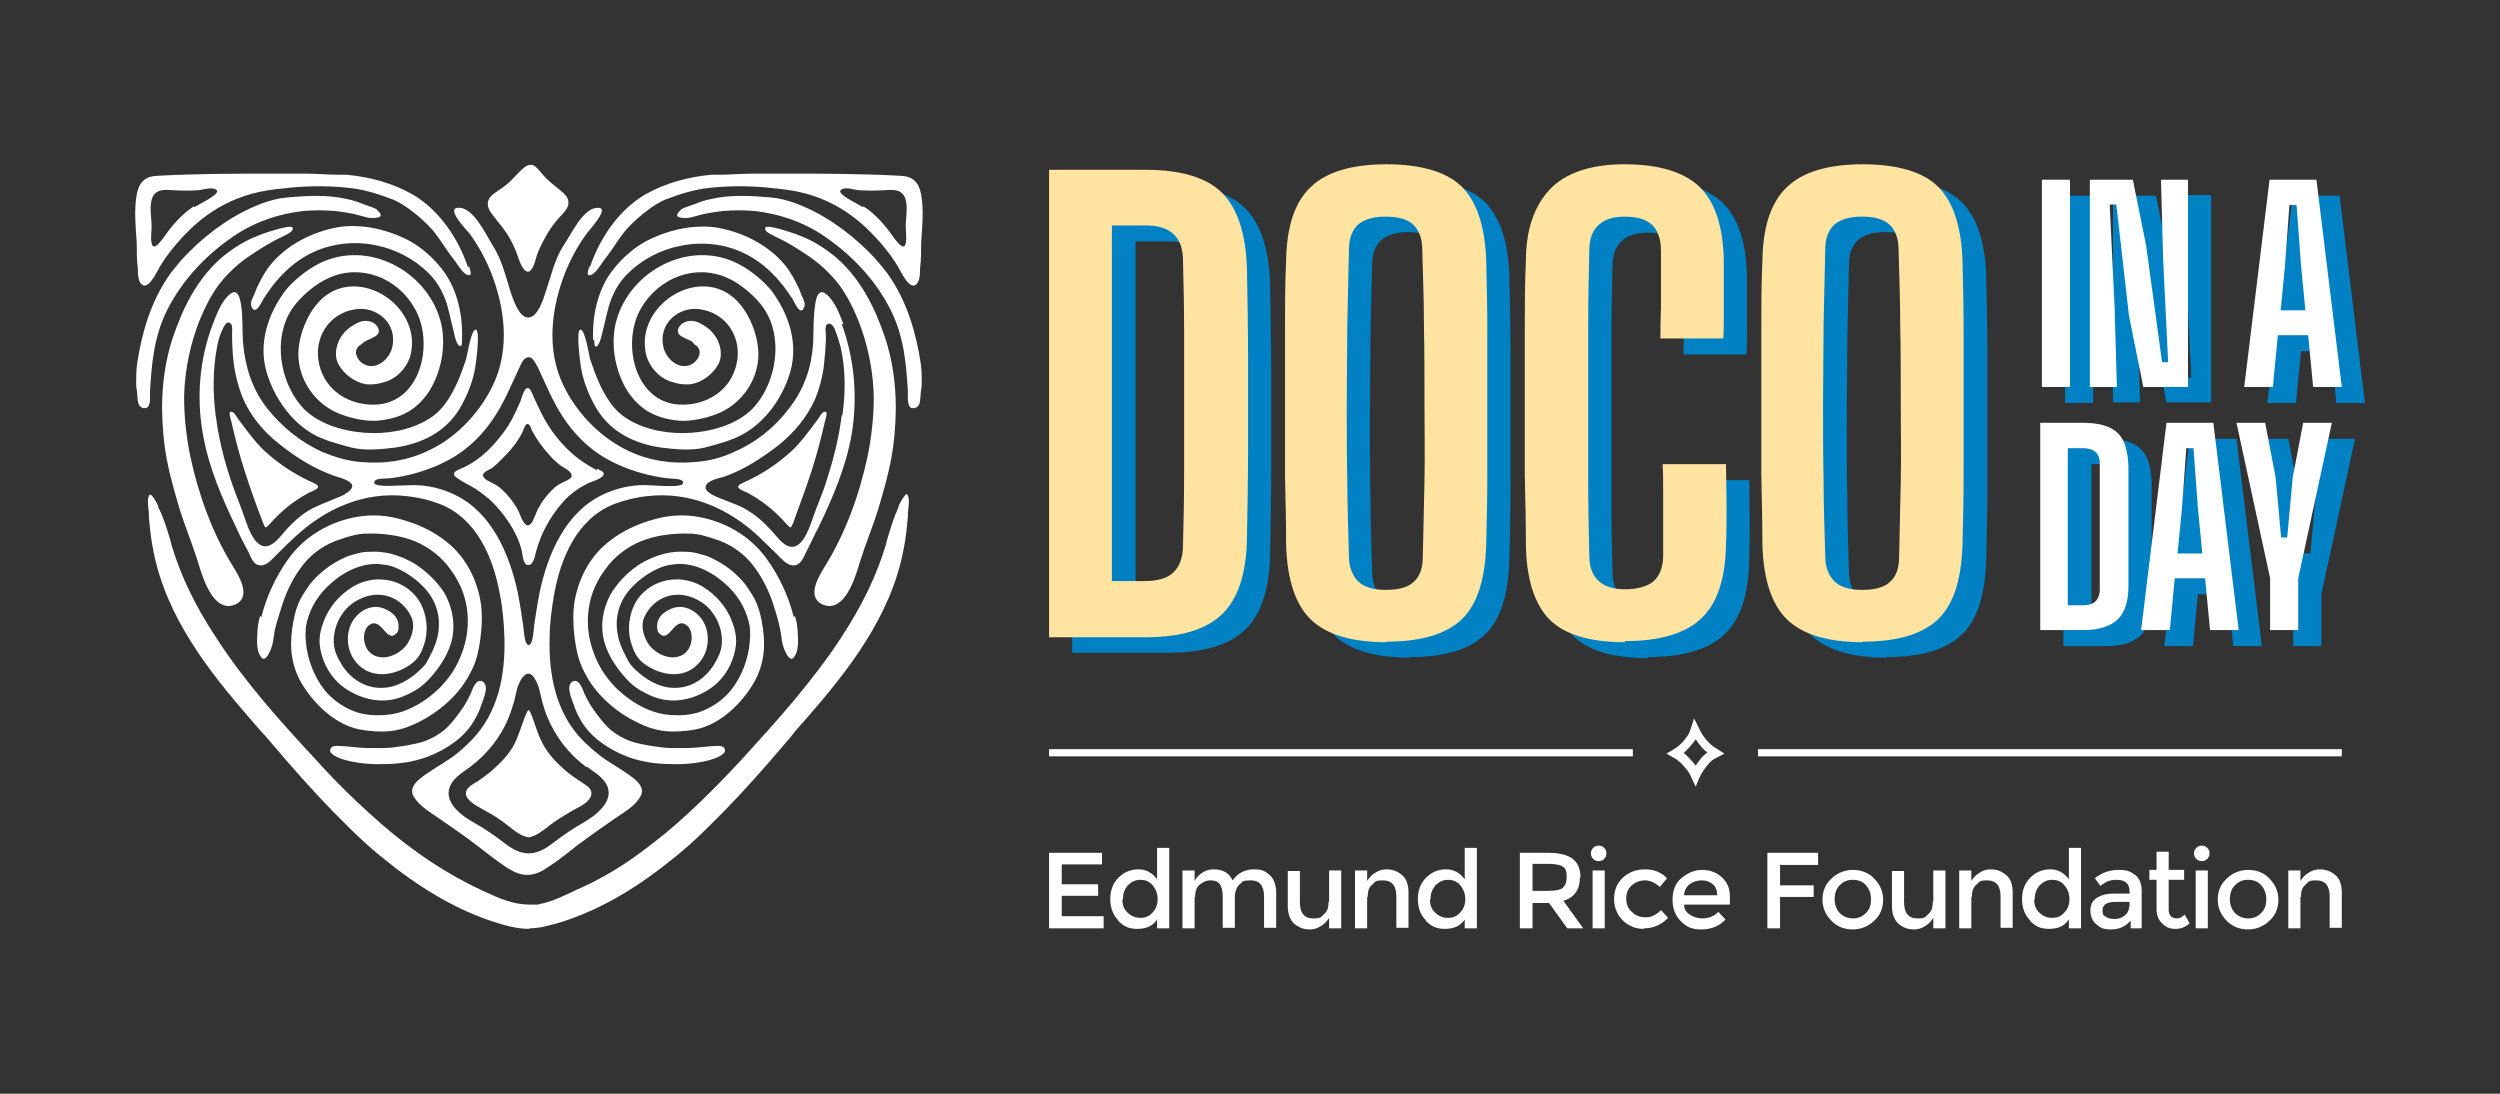 <?xml version="1.0" encoding="utf-8"?>
<svg xmlns="http://www.w3.org/2000/svg" viewBox="0 0 453.5 198.4" version="1.1">
  <rect x="0" y="0" width="453.5" height="198.4" fill="#333333" stroke="none"/>
  <defs>
    <style>
      .cls-1 {
        fill: #0081c3;
      }

      .cls-2 {
        fill: #fff;
      }

      .cls-3 {
        fill: #fee3a1;
      }
    </style>
  </defs>
  
  <g>
    <g id="Layer_1">
      <g>
        <g>
          <g>
            <g>
              <g>
                <path d="M194.5,118.4V33.6h17.5c6.4,0,11.1,1.4,13.9,4.2,2.8,2.8,4.3,7.4,4.5,13.8.1,5.8.2,11.4.2,16.6,0,5.2,0,10.5,0,15.7,0,5.2-.1,10.7-.2,16.5-.1,6.4-1.6,11-4.5,13.8-2.9,2.8-7.5,4.2-13.9,4.2h-17.5ZM206,108.3h6c2.3,0,4.1-.5,5.2-1.6,1.1-1.1,1.7-2.7,1.7-4.9.1-4.3.2-8.6.2-12.9,0-4.3,0-8.6,0-12.9s0-8.6,0-12.9c0-4.3-.1-8.6-.2-12.9,0-2.2-.6-3.8-1.7-4.8-1.1-1.1-2.8-1.6-5.1-1.6h-6.1v64.4Z" class="cls-1"/>
                <path d="M255.7,119.3c-6.3,0-10.9-1.4-13.7-4.1-2.8-2.7-4.3-7.2-4.5-13.5,0-4.2-.1-8.5-.2-12.8s0-8.6,0-13,0-8.6,0-12.9,0-8.6.2-12.9c.1-6.3,1.6-10.7,4.5-13.4,2.8-2.7,7.4-4.1,13.7-4.1s11,1.4,13.7,4.1,4.2,7.2,4.4,13.4c.1,4.3.2,8.6.2,12.9,0,4.3,0,8.6,0,12.9s0,8.6,0,12.9c0,4.3-.1,8.6-.2,12.8-.2,6.3-1.6,10.8-4.4,13.5-2.8,2.7-7.3,4.1-13.7,4.1ZM255.7,109.8c2.3,0,4-.5,5-1.5,1.1-1,1.6-2.5,1.6-4.6.1-4.4.2-8.9.3-13.6,0-4.7,0-9.5,0-14.3s0-9.5-.1-14.2c0-4.7-.2-9.2-.3-13.5,0-2.1-.6-3.6-1.7-4.6-1.1-1-2.8-1.4-5-1.4s-3.8.5-4.9,1.4c-1.1,1-1.7,2.5-1.7,4.6-.1,4.3-.2,8.8-.3,13.5,0,4.7-.1,9.4-.1,14.2s0,9.6.1,14.3c0,4.7.2,9.3.3,13.6,0,2.1.7,3.6,1.7,4.6,1.1,1,2.7,1.5,4.9,1.5Z" class="cls-1"/>
                <path d="M299,119.4c-6.4,0-11-1.4-13.7-4.1s-4.2-7.3-4.3-13.5c0-4-.1-8.1-.2-12.5s0-8.8,0-13.3,0-8.9,0-13.3c0-4.4,0-8.5.2-12.5,0-5.6,1.5-9.9,4.3-12.9,2.8-3,7.4-4.6,13.6-4.6s10.8,1.4,13.6,4.1c2.8,2.7,4.3,7.2,4.4,13.5,0,1.3,0,2.8,0,4.5,0,1.7,0,3.4,0,5.1,0,1.7,0,3.2-.1,4.4h-11.4c0-1.6,0-3.3.1-5.2,0-1.9,0-3.7,0-5.6,0-1.9,0-3.6,0-5.2,0-2.1-.6-3.6-1.6-4.6-1.1-1-2.7-1.5-4.9-1.5s-3.7.5-4.8,1.5c-1.1,1-1.7,2.5-1.7,4.6-.1,4.5-.2,9.1-.2,13.8,0,4.6,0,9.3,0,14s0,9.4,0,14c0,4.6.1,9.2.2,13.6,0,2.1.6,3.6,1.7,4.6,1.1,1,2.7,1.5,4.8,1.5s4.1-.5,5.2-1.5,1.7-2.6,1.7-4.6c0-1.6,0-3.4,0-5.3s0-3.9,0-5.9c0-1.9,0-3.7-.1-5.4h11.5c0,2.4.1,4.8.1,7.3s0,4.9-.1,7.2c-.1,6.3-1.6,10.8-4.5,13.5-2.8,2.7-7.5,4.1-13.9,4.1Z" class="cls-1"/>
                <path d="M342.2,119.3c-6.3,0-10.9-1.4-13.7-4.1-2.8-2.7-4.3-7.2-4.5-13.5,0-4.2-.1-8.5-.2-12.8s0-8.6,0-13,0-8.6,0-12.9,0-8.6.2-12.9c.1-6.3,1.6-10.7,4.5-13.4,2.8-2.7,7.4-4.1,13.7-4.1s11,1.4,13.7,4.1,4.2,7.2,4.4,13.4c.1,4.3.2,8.6.2,12.9,0,4.3,0,8.6,0,12.9s0,8.6,0,12.9c0,4.3-.1,8.6-.2,12.8-.2,6.3-1.6,10.8-4.4,13.5-2.8,2.7-7.3,4.1-13.7,4.1ZM342.2,109.8c2.3,0,4-.5,5-1.5,1.1-1,1.6-2.5,1.6-4.6.1-4.4.2-8.9.3-13.6,0-4.7,0-9.5,0-14.3s0-9.5-.1-14.2c0-4.7-.2-9.2-.3-13.5,0-2.1-.6-3.6-1.7-4.6-1.1-1-2.8-1.4-5-1.4s-3.8.5-4.9,1.4c-1.1,1-1.7,2.5-1.7,4.6-.1,4.3-.2,8.8-.3,13.5,0,4.7-.1,9.4-.1,14.2s0,9.6.1,14.3c0,4.7.2,9.3.3,13.6,0,2.1.7,3.6,1.7,4.6,1.1,1,2.7,1.5,4.9,1.5Z" class="cls-1"/>
              </g>
              <g>
                <path d="M374.3,117.2v-37.6h7.8c2.9,0,4.9.6,6.2,1.8,1.3,1.2,1.9,3.3,2,6.1,0,2.6,0,5,0,7.4,0,2.3,0,4.6,0,7,0,2.3,0,4.8,0,7.3,0,2.9-.7,4.9-2,6.1-1.3,1.2-3.3,1.9-6.2,1.9h-7.8ZM379.4,112.7h2.7c1,0,1.8-.2,2.3-.7.5-.5.8-1.2.8-2.2,0-1.9,0-3.8,0-5.7s0-3.8,0-5.7,0-3.8,0-5.7c0-1.9,0-3.8,0-5.7,0-1-.3-1.7-.8-2.1-.5-.5-1.3-.7-2.3-.7h-2.7v28.6Z" class="cls-1"/>
                <path d="M392.6,117.2l4.6-37.6h8.5l4.6,37.6h-5.2l-.9-9.4h-5.5l-.9,9.4h-5.2ZM399.2,103.3h4.5l-.8-8.2-.8-10.9h-1.3l-.8,11-.8,8.2Z" class="cls-1"/>
                <path d="M416,117.2v-9.4h0s-6.1-28.2-6.1-28.2h5.2l1.9,9.9,1,10.9h1.1l1-10.9,1.9-9.9h5.2l-6.1,28.2h0v9.4h-5.1Z" class="cls-1"/>
              </g>
              <g>
                <path d="M374.6,73.1v-37.6h5.1v37.6h-5.1Z" class="cls-1"/>
                <path d="M383.3,73.1v-37.6h7.8l2.4,11.9,2.9,21.1h1.1l-.9-18.4-.4-14.7h4.9v37.6h-8.1l-2.6-12.9-2.3-20.2h-1.2l.9,18.9.4,14.2h-4.9Z" class="cls-1"/>
                <path d="M411.3,73.1l4.6-37.6h8.5l4.6,37.6h-5.2l-.9-9.4h-5.5l-.9,9.4h-5.2ZM417.9,59.1h4.5l-.8-8.2-.8-10.9h-1.3l-.8,11-.8,8.2Z" class="cls-1"/>
              </g>
            </g>
            <g>
              <g>
                <path d="M190.3,115.6V30.8h17.5c6.4,0,11.1,1.4,13.9,4.2,2.8,2.8,4.3,7.4,4.5,13.8.1,5.8.2,11.4.2,16.6,0,5.2,0,10.5,0,15.7,0,5.2-.1,10.7-.2,16.5-.1,6.4-1.6,11-4.5,13.8-2.9,2.8-7.5,4.2-13.9,4.2h-17.5ZM201.7,105.4h6c2.3,0,4.1-.5,5.2-1.6,1.1-1.1,1.7-2.7,1.7-4.9.1-4.3.2-8.6.2-12.9,0-4.3,0-8.6,0-12.9s0-8.6,0-12.9c0-4.3-.1-8.6-.2-12.9,0-2.2-.6-3.8-1.7-4.8-1.1-1.1-2.8-1.6-5.1-1.6h-6.1v64.4Z" class="cls-3"/>
                <path d="M251.5,116.5c-6.3,0-10.9-1.4-13.7-4.1-2.8-2.7-4.3-7.2-4.5-13.5,0-4.2-.1-8.5-.2-12.8,0-4.3,0-8.6,0-13s0-8.6,0-12.9c0-4.3,0-8.6.2-12.9.1-6.3,1.6-10.7,4.5-13.4,2.8-2.7,7.4-4.1,13.7-4.1s11,1.4,13.7,4.1,4.2,7.2,4.4,13.4c.1,4.3.2,8.6.2,12.9,0,4.3,0,8.6,0,12.9s0,8.6,0,12.9c0,4.3-.1,8.6-.2,12.8-.2,6.3-1.6,10.8-4.4,13.5s-7.3,4.1-13.7,4.1ZM251.5,107c2.3,0,4-.5,5-1.5,1.1-1,1.6-2.5,1.6-4.6.1-4.4.2-8.9.3-13.6s0-9.5,0-14.3,0-9.5-.1-14.2c0-4.7-.2-9.2-.3-13.5,0-2.1-.6-3.6-1.7-4.6-1.1-1-2.8-1.4-5-1.4s-3.8.5-4.9,1.4c-1.1,1-1.7,2.5-1.7,4.6-.1,4.3-.2,8.8-.3,13.5,0,4.7-.1,9.4-.1,14.2s0,9.6.1,14.3c0,4.7.2,9.3.3,13.6,0,2.1.7,3.6,1.7,4.6,1.1,1,2.7,1.5,4.9,1.5Z" class="cls-3"/>
                <path d="M294.8,116.5c-6.4,0-11-1.4-13.7-4.1-2.7-2.7-4.2-7.3-4.3-13.5,0-4-.1-8.1-.2-12.5,0-4.3,0-8.8,0-13.3s0-8.9,0-13.3c0-4.4,0-8.5.2-12.5,0-5.6,1.5-9.9,4.3-12.9,2.8-3,7.4-4.6,13.6-4.6s10.8,1.4,13.6,4.1c2.8,2.7,4.3,7.2,4.4,13.5,0,1.3,0,2.8,0,4.5,0,1.7,0,3.4,0,5.1,0,1.7,0,3.2-.1,4.4h-11.4c0-1.6,0-3.3.1-5.2,0-1.9,0-3.7,0-5.6,0-1.9,0-3.6,0-5.2,0-2.1-.6-3.6-1.6-4.6-1.1-1-2.7-1.5-4.9-1.5s-3.7.5-4.8,1.5c-1.1,1-1.7,2.5-1.7,4.6-.1,4.5-.2,9.1-.2,13.8,0,4.6,0,9.3,0,14s0,9.4,0,14c0,4.6.1,9.2.2,13.6,0,2.1.6,3.6,1.7,4.6,1.1,1,2.7,1.5,4.8,1.5s4.1-.5,5.2-1.5c1.1-1,1.7-2.6,1.7-4.6,0-1.6,0-3.4,0-5.3s0-3.9,0-5.9,0-3.7-.1-5.4h11.5c0,2.4.1,4.8.1,7.3,0,2.5,0,4.9-.1,7.2-.1,6.3-1.6,10.8-4.5,13.5-2.8,2.7-7.5,4.1-13.9,4.1Z" class="cls-3"/>
                <path d="M337.9,116.5c-6.3,0-10.9-1.4-13.7-4.1-2.8-2.7-4.3-7.2-4.5-13.5,0-4.2-.1-8.5-.2-12.8,0-4.3,0-8.6,0-13s0-8.6,0-12.9,0-8.6.2-12.9c.1-6.3,1.6-10.7,4.5-13.4,2.8-2.7,7.4-4.1,13.7-4.1s11,1.4,13.7,4.1,4.2,7.2,4.4,13.4c.1,4.3.2,8.6.2,12.9,0,4.3,0,8.6,0,12.9s0,8.6,0,12.9c0,4.3-.1,8.6-.2,12.8-.2,6.3-1.6,10.8-4.4,13.5s-7.3,4.1-13.7,4.1ZM337.9,107c2.3,0,4-.5,5-1.5,1.1-1,1.6-2.5,1.6-4.6.1-4.4.2-8.9.3-13.6s0-9.5,0-14.3,0-9.5-.1-14.2c0-4.7-.2-9.2-.3-13.5,0-2.1-.6-3.6-1.7-4.6-1.1-1-2.8-1.4-5-1.4s-3.8.5-4.9,1.4c-1.1,1-1.7,2.5-1.7,4.6-.1,4.3-.2,8.8-.3,13.5,0,4.7-.1,9.4-.1,14.2s0,9.6.1,14.3c0,4.7.2,9.3.3,13.6,0,2.1.7,3.6,1.7,4.6,1.1,1,2.7,1.5,4.9,1.5Z" class="cls-3"/>
              </g>
              <g>
                <path d="M370.1,114.3v-37.6h7.8c2.9,0,4.9.6,6.2,1.8,1.3,1.2,1.9,3.3,2,6.1,0,2.6,0,5,0,7.4,0,2.3,0,4.6,0,7,0,2.3,0,4.8,0,7.3,0,2.9-.7,4.9-2,6.1-1.3,1.2-3.3,1.9-6.2,1.9h-7.8ZM375.1,109.8h2.7c1,0,1.8-.2,2.3-.7.5-.5.8-1.2.8-2.2,0-1.9,0-3.8,0-5.7s0-3.8,0-5.7,0-3.8,0-5.7,0-3.8,0-5.7c0-1-.3-1.7-.8-2.1-.5-.5-1.3-.7-2.3-.7h-2.7v28.6Z" class="cls-2"/>
                <path d="M388.4,114.3l4.6-37.6h8.5l4.6,37.6h-5.2l-.9-9.4h-5.5l-.9,9.4h-5.2ZM395,100.4h4.5l-.8-8.2-.8-10.9h-1.3l-.8,11-.8,8.2Z" class="cls-2"/>
                <path d="M411.8,114.3v-9.4h0s-6.1-28.2-6.1-28.2h5.2l1.9,9.9,1,10.9h1.1l1-10.9,1.9-9.9h5.2l-6.1,28.2h0v9.4h-5.1Z" class="cls-2"/>
              </g>
              <g>
                <path d="M370.4,70.2v-37.6h5.1v37.6h-5.1Z" class="cls-2"/>
                <path d="M379.1,70.2v-37.6h7.8l2.4,11.9,2.9,21.2h1.1l-.9-18.4-.4-14.7h4.9v37.6h-8.1l-2.6-12.9-2.3-20.2h-1.2l.9,18.9.4,14.2h-4.9Z" class="cls-2"/>
                <path d="M407.1,70.2l4.6-37.6h8.5l4.6,37.6h-5.2l-.9-9.4h-5.5l-.9,9.4h-5.2ZM413.7,56.3h4.5l-.8-8.2-.8-10.9h-1.3l-.8,11-.8,8.2Z" class="cls-2"/>
              </g>
            </g>
          </g>
          <g>
            <rect height="1.3" width="105.9" y="135.9" x="190.3" class="cls-2"/>
            <rect height="1.3" width="105.9" y="135.9" x="318.9" class="cls-2"/>
          </g>
          <path d="M307.6,142.7l-.8-1.7c-.4-1-1.2-1.9-2-2.7-.3-.2-.6-.5-.9-.7-.1,0-.2-.1-.4-.2l-1.2-.7,1.2-.7c.8-.5,1.6-1.1,2.3-2.1.4-.5.7-1,.9-1.7l.6-1.9.9,1.8c.1.3.3.6.4.8.7,1.2,1.7,2.3,2.8,2.9l1.4.9-1.3.7c-.7.3-1.2.7-1.6,1.2-.7.8-1.2,1.6-1.6,2.4l-.7,1.7ZM305.4,136.6c.2.1.4.3.5.4.6.6,1.2,1.2,1.7,1.9.3-.5.7-1,1.1-1.5.3-.3.6-.6,1-.9-.8-.6-1.5-1.5-2.1-2.4-.1.2-.3.4-.5.7-.6.7-1.1,1.3-1.7,1.8Z" class="cls-2"/>
          <g>
            <path d="M199.9,154.6v2.2h-7.3v3.6h6.6v2.1h-6.6v3.7h7.6v2.2h-9.9v-13.7h9.7Z" class="cls-2"/>
            <path d="M202.9,167c-1-1-1.5-2.3-1.5-3.9s.5-2.9,1.5-3.9,2.2-1.5,3.6-1.5,2.5.6,3.4,1.8v-5.7h2.2v14.6h-2.2v-1.6c-.8,1.2-2,1.7-3.6,1.7s-2.5-.5-3.5-1.5ZM203.6,163.2c0,1,.3,1.8,1,2.4.6.6,1.4.9,2.3.9s1.6-.3,2.2-1c.6-.6.9-1.5.9-2.4s-.3-1.8-.9-2.5c-.6-.7-1.3-1-2.2-1s-1.6.3-2.3,1c-.6.7-.9,1.5-.9,2.5Z" class="cls-2"/>
            <path d="M216.7,162.7v5.7h-2.2v-10.5h2.2v1.9c.3-.6.8-1.1,1.4-1.5.6-.4,1.3-.6,2.1-.6,1.7,0,2.8.7,3.4,2,1-1.4,2.3-2,3.9-2s2.1.4,2.9,1.1c.7.7,1.1,1.8,1.1,3.1v6.4h-2.2v-5.7c0-1.9-.8-2.9-2.4-2.9s-1.4.2-2,.7c-.6.5-.8,1.2-.9,2.1v5.8h-2.2v-5.7c0-1-.2-1.7-.5-2.2-.4-.5-.9-.7-1.7-.7s-1.4.3-2,.8c-.6.5-.8,1.2-.8,2.2Z" class="cls-2"/>
            <path d="M241.1,163.6v-5.7h2.2v10.5h-2.2v-1.9c-.4.6-.8,1.1-1.5,1.5-.6.4-1.3.6-2,.6-1.2,0-2.1-.4-2.9-1.1-.7-.7-1.1-1.8-1.1-3.1v-6.4h2.2v5.7c0,1.9.8,2.9,2.4,2.9s1.4-.3,2-.8c.6-.5.8-1.2.8-2.2Z" class="cls-2"/>
            <path d="M248,162.7v5.7h-2.2v-10.5h2.2v1.9c.4-.6.8-1.1,1.5-1.5.6-.4,1.3-.6,2-.6,1.2,0,2.1.4,2.9,1.1s1.1,1.8,1.1,3.1v6.4h-2.2v-5.7c0-1.9-.8-2.9-2.4-2.9s-1.4.3-2,.8c-.6.5-.8,1.2-.8,2.2Z" class="cls-2"/>
            <path d="M258.7,167c-1-1-1.5-2.3-1.5-3.9s.5-2.9,1.5-3.9,2.2-1.5,3.6-1.5,2.5.6,3.4,1.8v-5.7h2.2v14.6h-2.2v-1.6c-.8,1.2-2,1.7-3.6,1.7s-2.5-.5-3.5-1.5ZM259.4,163.2c0,1,.3,1.8,1,2.4.6.6,1.4.9,2.3.9s1.6-.3,2.2-1c.6-.6.9-1.5.9-2.4s-.3-1.8-.9-2.5c-.6-.7-1.3-1-2.2-1s-1.6.3-2.3,1c-.6.7-.9,1.5-.9,2.5Z" class="cls-2"/>
            <path d="M286.6,159.1c0,2.3-1,3.7-3,4.3l3.6,5h-2.9l-3.3-4.6h-3v4.6h-2.3v-13.7h5.1c2.1,0,3.6.4,4.5,1.1.9.7,1.4,1.8,1.4,3.4ZM283.5,161c.5-.4.7-1.1.7-2s-.2-1.5-.7-1.8c-.5-.3-1.4-.5-2.6-.5h-2.9v4.9h2.9c1.3,0,2.2-.2,2.7-.6Z" class="cls-2"/>
            <path d="M289,155.8c-.3-.3-.4-.6-.4-1s.1-.7.4-1,.6-.4,1-.4.7.1,1,.4c.3.3.4.6.4,1s-.1.7-.4,1c-.3.3-.6.4-1,.4s-.7-.1-1-.4ZM291.1,168.4h-2.2v-10.5h2.2v10.5Z" class="cls-2"/>
            <path d="M298.2,168.5c-1.5,0-2.7-.5-3.8-1.5-1-1-1.6-2.3-1.6-3.9s.5-2.9,1.6-3.9,2.4-1.5,4-1.5,2.9.5,4,1.6l-1.3,1.6c-.9-.8-1.8-1.2-2.7-1.2s-1.7.3-2.4.9c-.7.6-1,1.4-1,2.4s.3,1.8,1,2.4c.7.7,1.5,1,2.5,1s1.9-.4,2.8-1.3l1.3,1.4c-1.3,1.3-2.7,1.9-4.4,1.9Z" class="cls-2"/>
            <path d="M313.7,164.1h-8.2c0,.8.4,1.4,1,1.8s1.4.7,2.2.7c1.3,0,2.3-.4,3-1.2l1.3,1.4c-1.1,1.2-2.6,1.8-4.4,1.8s-2.7-.5-3.7-1.5c-1-1-1.5-2.3-1.5-3.9s.5-3,1.6-3.9,2.3-1.5,3.7-1.5,2.6.4,3.6,1.3c1,.9,1.5,2,1.5,3.5v1.5ZM305.5,162.4h6c0-.9-.3-1.6-.8-2-.6-.5-1.2-.7-2-.7s-1.5.2-2.2.7c-.6.5-1,1.2-1,2Z" class="cls-2"/>
            <path d="M322.9,156.8v3.8h6.1v2.1h-6.1v5.7h-2.3v-13.7h9.2v2.2h-6.8Z" class="cls-2"/>
            <path d="M340,167c-1,1-2.4,1.6-3.9,1.6s-2.9-.5-3.9-1.6c-1-1-1.6-2.3-1.6-3.8s.5-2.8,1.6-3.8c1-1,2.4-1.6,3.9-1.6s2.9.5,3.9,1.6c1,1,1.6,2.3,1.6,3.8s-.5,2.8-1.6,3.8ZM333.7,165.6c.6.6,1.4,1,2.4,1s1.7-.3,2.4-1,.9-1.5.9-2.5-.3-1.8-.9-2.5-1.4-1-2.4-1-1.7.3-2.4,1c-.6.6-.9,1.5-.9,2.5s.3,1.8.9,2.5Z" class="cls-2"/>
            <path d="M350.7,163.6v-5.7h2.2v10.5h-2.2v-1.9c-.4.6-.8,1.1-1.5,1.5-.6.4-1.3.6-2,.6-1.2,0-2.1-.4-2.9-1.1-.7-.7-1.1-1.8-1.1-3.1v-6.4h2.2v5.7c0,1.9.8,2.9,2.4,2.9s1.4-.3,2-.8c.6-.5.8-1.2.8-2.2Z" class="cls-2"/>
            <path d="M357.6,162.7v5.7h-2.2v-10.5h2.2v1.9c.4-.6.8-1.1,1.5-1.5.6-.4,1.3-.6,2-.6,1.2,0,2.1.4,2.9,1.1s1.1,1.8,1.1,3.1v6.4h-2.2v-5.7c0-1.9-.8-2.9-2.4-2.9s-1.4.3-2,.8c-.6.5-.8,1.2-.8,2.2Z" class="cls-2"/>
            <path d="M368.3,167c-1-1-1.5-2.3-1.5-3.9s.5-2.9,1.5-3.9,2.2-1.5,3.6-1.5,2.5.6,3.4,1.8v-5.7h2.2v14.6h-2.2v-1.6c-.8,1.2-2,1.7-3.6,1.7s-2.5-.5-3.5-1.5ZM369,163.2c0,1,.3,1.8,1,2.4.6.6,1.4.9,2.3.9s1.6-.3,2.2-1c.6-.6.9-1.5.9-2.4s-.3-1.8-.9-2.5c-.6-.7-1.3-1-2.2-1s-1.6.3-2.3,1c-.6.7-.9,1.5-.9,2.5Z" class="cls-2"/>
            <path d="M388.5,168.4h-2v-1.4c-.9,1-2,1.6-3.5,1.6s-2-.3-2.7-.9c-.7-.6-1.1-1.4-1.1-2.5s.4-1.8,1.1-2.3c.8-.5,1.8-.8,3.1-.8h2.9v-.4c0-1.4-.8-2.1-2.3-2.1s-2,.4-3,1.1l-1-1.4c1.3-1,2.7-1.5,4.3-1.5s2.2.3,3,.9,1.2,1.6,1.2,2.9v6.7ZM386.3,164.5v-.9h-2.5c-1.6,0-2.4.5-2.4,1.5s.2.9.6,1.2.9.4,1.6.4,1.3-.2,1.8-.6c.5-.4.8-.9.8-1.6Z" class="cls-2"/>
            <path d="M393.4,159.7v5.3c0,.5.1.9.4,1.2.3.3.6.4,1.1.4s.9-.2,1.4-.7l.9,1.6c-.8.7-1.6,1-2.6,1s-1.7-.3-2.4-1-1-1.5-1-2.6v-5.3h-1.3v-1.8h1.3v-3.3h2.2v3.3h2.8v1.8h-2.8Z" class="cls-2"/>
            <path d="M398.4,155.8c-.3-.3-.4-.6-.4-1s.1-.7.4-1,.6-.4,1-.4.7.1,1,.4c.3.3.4.6.4,1s-.1.7-.4,1c-.3.3-.6.4-1,.4s-.7-.1-1-.4ZM400.5,168.4h-2.2v-10.5h2.2v10.5Z" class="cls-2"/>
            <path d="M411.7,167c-1,1-2.4,1.6-3.9,1.6s-2.9-.5-3.9-1.6c-1-1-1.6-2.3-1.6-3.8s.5-2.8,1.6-3.8c1-1,2.4-1.6,3.9-1.6s2.9.5,3.9,1.6c1,1,1.6,2.3,1.6,3.8s-.5,2.8-1.6,3.8ZM405.4,165.6c.6.6,1.4,1,2.4,1s1.7-.3,2.4-1,.9-1.5.9-2.5-.3-1.8-.9-2.5-1.4-1-2.4-1-1.7.3-2.4,1c-.6.6-.9,1.5-.9,2.5s.3,1.8.9,2.5Z" class="cls-2"/>
            <path d="M417.3,162.7v5.7h-2.2v-10.5h2.2v1.9c.4-.6.8-1.1,1.5-1.5.6-.4,1.3-.6,2-.6,1.2,0,2.1.4,2.9,1.1s1.1,1.8,1.1,3.1v6.4h-2.2v-5.7c0-1.9-.8-2.9-2.4-2.9s-1.4.3-2,.8c-.6.5-.8,1.2-.8,2.2Z" class="cls-2"/>
          </g>
        </g>
        <g>
          <path d="M107,48.5c1.7-5.1,5.1-10.3,10-13.2,3.7-2.1,7.8-3.2,12-3.6.4,0,.8,0,1.2,0,2.1,0,4.2-.2,6.4-.2,2,0,3.9,0,5.9,0,7,0,14,0,21,.4,2.1.1,3.2,1.2,3.6,3.4.5,2.8.2,5.9,0,8.7,0,1.6,0,3.1-.2,4.7,0,.8,0,2.3-.7,2.9-1.1,1-2.5-1.8-2.9-2.5-1-1.9-2.3-3.6-3.7-5.2-2.4-2.7-6.9-7.4-14.7-9.1-1.9-.4-3.9-.6-5.9-.8-3.4-.3-7-.3-10.5.1-2.6.3-5.2,1.1-7.8,2.1-2.2.9-4.8,3.1-6.4,4.7-1.8,1.8-2.9,4-4.5,6-.6.7-1.7,2.8-2.7,3-.9.2-.3-1.1-.2-1.6ZM156.6,37.4c2.3,1.5,4,3.5,5.6,5.8.4.5,1.8,2.5,2.1.9,0,0,0,0,0,0,.2-1,0-2,0-3,0-1.7.5-3.8-.2-5.4-.7-1.4-2.2-1.3-3.6-1.2-1.6.1-3.2.1-4.8,0-.9-.1-2.5-.7-3.2,0-.8.7,3.5,2.7,4.1,3.1Z" class="cls-2"/>
          <path d="M66.1,62c.5-.3,1.1-.5,1.6-.8.7-.3,1.3-.8.9-1.7-.4-.9-1.4-1.3-2.3-1.3-1,0-1.9.6-2.7,1.1-.7.5-1.3,1.1-1.8,1.9-.9,1.5-1.2,3.4-.4,4.9,1,1.8,3,3.3,5,3.6.9.1,2.1,0,3-.3.9-.2,1.7-.6,2.4-1.1,1.3-1,2.3-2.4,2.7-4,.2-.9.3-2,.2-3-.8-7.3-9.9-12.1-15.7-7.6-3.2,2.4-5.3,7.9-4.8,11.8.5,4.3,3.5,8.1,7.5,9.6,2,.8,4.8,1.4,6.9,1.2,4.1-.4,7-1.9,9.3-5.4,2.3-3.7,3.1-8.7,2-12.7-2.5-9.1-13.2-14.8-22-10.4-2.2,1.1-4.7,3.1-6.2,5-3.1,4.2-4.8,9.4-3.4,14.5,1.3,4.6,4.3,9,8.4,11.4,2.1,1.2,4.8,1.9,7.1,2.5,2.5.6,5.3.3,7.8,0,4.9-.7,9.2-2.8,11.8-7.1,1.3-2.2,2.4-4.9,2.8-7.4.1-.6,1-6.9.1-6.9s-1.6,5.1-1.8,5.5c-.9,2.7-1.9,5.3-3.5,7.6-.9,1.3-2,2.4-3.4,3.2-3.3,2-7.6,2.7-11.5,2.4-4-.3-8.8-1.7-11.5-4.9-3.9-4.6-5.1-12.4-1.6-17.6,1.4-2.1,4.3-4.6,6.7-5.6,5.8-2.6,12.4,0,15.5,5.5,3.6,6.1,1.3,17.1-7,17.5-4.8.2-9.2-2.5-10.3-7.3-1.1-4.7,1.7-9.3,6.6-10,3.8-.6,7.8,2.6,6.6,7.1-.6,2.1-3,4.1-5.2,2.8-1-.6-1.8-2-1-3,.2-.3.5-.4.7-.6Z" class="cls-2"/>
          <path d="M46.2,56.2c.6.1,1.3-1.5,1.6-2,2.2-3.5,5.1-6.6,8.9-8.4,3.6-1.7,7.7-2.1,11.5-1.3,3.6.7,7,2.5,9.6,5.1,1.3,1.3,2.2,2.8,2.9,4.5.7,1.8,1,3.8,1.5,5.6.2.7.4,2.5,1.1,3,.6.4.5-.7.5-1.1.2-4.3-.8-9-3.4-12.5-1.9-2.5-4.4-4.7-7.3-6-2.9-1.3-6-2.1-9.1-2.1-1.2,0-2.4.1-3.6.4-4.5,1-8.9,3.4-11.7,7.1-.7,1-1.3,2-1.8,3.1-.3.5-.5,1.1-.7,1.6-.3.8-1,1.7-.5,2.6.1.2.3.4.4.4Z" class="cls-2"/>
          <path d="M107.8,61.7c0,.4,0,1.5.5,1.1.6-.5.9-2.3,1.1-3,.5-1.9.8-3.8,1.5-5.6.7-1.7,1.6-3.2,2.9-4.5,2.6-2.6,6-4.4,9.6-5.1,3.9-.8,8-.4,11.5,1.3,3.8,1.8,6.7,4.9,8.9,8.4.3.5,1,2.2,1.6,2,.1,0,.3-.2.4-.4.5-.9-.2-1.8-.5-2.6-.2-.6-.4-1.1-.7-1.6-.5-1.1-1.1-2.1-1.8-3.1-2.8-3.7-7.2-6.1-11.7-7.1-1.2-.3-2.4-.4-3.6-.4-3.2,0-6.3.8-9.2,2.1-2.9,1.3-5.4,3.5-7.3,6-2.6,3.4-3.6,8.2-3.4,12.5Z" class="cls-2"/>
          <path d="M144,112c-.9-3.7-2.6-7.4-4.9-10.6-3-4.2-7.7-6.9-12.8-7.7-2.6-.4-5.2-.2-7.6.5-3,.8-5.8,2.1-8.2,4-3.2,2.5-5.2,6-6.1,10-.3,1.3-.4,2.6-.4,3.9,0,2.3.3,4.6.8,6.7.3,1.2.8,2.4,1.4,3.5,2.2,4.2,6.3,7.5,10.6,9.3,1.7.7,3.4,1.1,5.2,1.1,1.8,0,4-.2,5.7-.8,4-1.4,7.5-5.1,9.4-8.7,1-2,1.5-4.1,1.5-6.4,0-1.8-.3-3.7-.7-5.4-.3-1.2-.8-2.5-1.5-3.6-.4-.6-.8-1.2-1.2-1.8-1.7-2.1-3.8-3.7-6.2-4.8-.8-.4-1.6-.6-2.4-.8-.7-.2-1.4-.3-2.1-.3-2.7-.2-5.2.5-7.5,1.7-1.9,1-3.6,2.5-4.9,4.1-.5.6-1,1.3-1.4,2-1.4,2.7-1.9,5.8-1,8.8.7,2.3,2.1,4.4,3.7,6.2.8.9,1.7,1.7,2.7,2.3,1.6.9,3.1,1.6,4.9,1.8,3.3.4,6.8-1,9.1-3.1,1.9-1.8,3.1-4.3,3.4-6.9.2-1.8-.4-3.7-1.2-5.4-1.2-2.4-3.3-4.5-5.8-5.7-1.2-.5-2.4-.8-3.7-.8-2.3,0-4.4.8-6,2.3-1.8,1.6-2.6,4-2.7,6.3,0,1.1.1,2.2.5,3.3.4,1.2.9,2.3,2,3.2,2.6,2.1,6.6,3,9.3.9.5-.4,1-.9,1.4-1.5,1.3-1.9,1.5-4.7.3-6.8-1.2-2.1-3.6-3.3-5.8-2.4-.9.4-1.9,1-2.3,1.9-.2.4-.3.8-.3,1.2,0,.6,0,1.1.5,1.5,1.7,1.6,2.6-3,4.7-1.7,1,.6,1.2,2.1,1,3.1-.2,1-.7,1.9-1.6,2.4-2,1.1-4.5,0-5.9-1.6-1.1-1.4-1.8-3.7-1-5.3,1.6-3.5,5.9-5.5,10.3-2.7,3,1.9,4.5,6.1,3.4,9.2-.3.8-.7,1.5-1.1,2.2-1.8,2.8-4.7,4.6-8.3,4.1-2.6-.4-5-2.1-6.7-4-.6-.7-1-1.8-1.5-2.7-.3-.7-.6-1.4-.8-2.2-.7-2.8-.3-5.5,1.3-7.9,1.5-2.2,4.2-4.2,6.7-5.1.8-.3,1.8-.4,2.7-.5,3.6-.1,6.9,1.8,9.4,4.3,1.9,1.9,3.3,4.5,3.7,7.1.1.9.1,1.8,0,2.7-.2,3.1-1.5,6.4-3.4,8.8-1.3,1.6-3.1,2.9-5,3.7-2.1.9-4.6,1-6.9.7-2.8-.4-5.4-1.8-7.6-3.6-.7-.6-1.4-1.2-2-1.9-2.2-2.4-3.6-5.4-4.2-8.5-.5-2.8-.3-5.5.6-8.1.5-1.4,1.3-2.9,2.2-4.1,1.6-2.3,3.9-4.1,6.5-5.2,2.7-1.1,5.9-1.5,8.9-1.4,1.5,0,3.1.5,4.6,1,2.6.8,5,2.4,6.7,4.5,1.7,2.1,3,4.7,3.8,7.1.5,1.6,1,3.1,1.3,4.7.3,1.4.3,2.9,1,4.2.3.7,1,1.8,1.6.8.8-1.1.7-3,.6-4.3,0-1-.2-2.1-.5-3.1Z" class="cls-2"/>
          <path d="M153,58.8c-.7-1.8-1.6-4.3-3.2-5.5-1.3-1-1.8.8-1.9,1.8-.4,2.4-.3,4.8-.4,7.2-.3,4.4-1.6,8.2-4.3,11.7-2.6,3.5-6.1,6.3-10.1,8-2.1,1-4.4,1.6-6.8,1.8-4.5.4-8.8-.2-12.9-2.3-4.9-2.5-9-6.9-11.3-11.8-3-6.4-2.1-13.8.4-20.2,1-2.5,2.3-4.9,3.9-7.1.4-.6,4.2-4.6,2.2-4.7-2.8-.2-5,4.9-6.3,6.7-1.7,2.6-2.3,5.6-3.3,8.5-.4,1.2-1.4,4.7-3.2,4.7h0c-1.7,0-2.8-3.5-3.2-4.7-.9-2.9-1.6-5.9-3.3-8.5-1.2-1.9-3.5-7-6.3-6.7-2.1.2,1.8,4.2,2.2,4.7,1.6,2.2,2.9,4.6,3.9,7.1,2.5,6.4,3.4,13.8.4,20.2-2.3,4.9-6.4,9.4-11.3,11.8-4.1,2.1-8.4,2.7-12.9,2.3-2.3-.2-4.6-.9-6.8-1.8-4-1.8-7.4-4.6-10.1-8-2.7-3.5-3.9-7.4-4.3-11.7-.2-2.4,0-4.8-.4-7.2-.2-1.1-.6-2.8-1.9-1.8-1.6,1.2-2.5,3.7-3.2,5.5-2.4,6.3-3,13.3-1.8,19.9,1,5.9,3.4,11.5,6,16.9.7,1.6,1.5,3.1,2.3,4.6.4.8.8,2.1,1.8,2.3,1.3.4,2.5-1.1,3.3-1.9,1.1-1.1,2.2-2.2,3.3-3.2,5.6-5.2,12.6-8.3,20.3-7.4,2,.2,4.1.7,5.9,1.4,6.8,2.6,9.8,9.8,11,16.5.5,2.5.7,5.1.8,7.7.2,6.8-1.1,13.7-6,18.7-1.2,1.2-2.6,2.5-4,3.4-1.8,1.2-3.8,2.3-5.5,3.7-1,.9-1.7,1.9-.9,3.2,1,1.6,3,2.8,4.6,3.9,2.2,1.5,4.5,3.1,6.6,4.7,1.8,1.4,3.6,2.8,5.5,4.1,1.3.8,2.4,1.4,3.8,1.4s2.5-.5,3.8-1.4c1.9-1.2,3.7-2.7,5.5-4.1,2.2-1.6,4.4-3.2,6.6-4.7,1.6-1.1,3.6-2.2,4.6-3.9.8-1.3.1-2.3-.9-3.2-1.7-1.4-3.7-2.5-5.5-3.7-1.4-1-2.8-2.2-4-3.4-4.9-5-6.2-12-6-18.7,0-2.6.4-5.2.8-7.7,1.2-6.7,4.2-13.9,11-16.5,1.9-.7,3.9-1.2,5.9-1.4,7.7-.9,14.8,2.2,20.3,7.4,1.1,1.1,2.2,2.1,3.3,3.2.8.8,2,2.3,3.4,1.9,1-.3,1.4-1.5,1.8-2.3.8-1.5,1.5-3.1,2.3-4.6,2.6-5.4,5-11,6-16.9,1.1-6.6.5-13.6-1.8-19.9ZM62.5,89.7c-.6.3-1.3.6-1.6.7-1.6.7-3.4,1.3-4.9,2.2-1.5.9-2.8,2.1-4,3.4-.8.9-1.5,1.9-2.5,2.6-2.9,2-4.4-2.6-5.1-4.6-.8-2.4-1.8-4.7-2.6-7.1-.8-2.5-1.5-4.9-2-7.5-.3-1.4-.5-2.8-.7-4.2-.5-4-.5-8.4.3-12.4.2-1.1.5-2.1,1-3.1.1-.3.6-1.3,1.1-1.2.8.2.6,1.3.6,1.9,0,1.1,0,2.1.1,3.2,0,1,.2,2,.3,3,.3,1.9.8,3.7,1.5,5.5,1.4,3.3,3.7,6.1,6.6,8.4,3,2.4,6.3,4.5,10,5.8.8.3,3.1.8,3.3,1.8,0,.6-.6,1.1-1.3,1.5ZM106.5,139.1c1.2.9,2.6,1.7,3.4,3,1.9,3.1-1.9,5.9-4.2,7.2-1.8,1-3.5,2.2-5.1,3.4-1.4,1.1-2.9,2.1-4.7,2.1s-3.3-1-4.7-2.1c-1.6-1.2-3.3-2.4-5.1-3.4-2.4-1.3-6.1-4-4.2-7.2.8-1.3,2.2-2.1,3.4-3,3.1-2.3,5.6-5.5,7-9,.4-1,.7-2,1-3,.3-1.3.5-2.6,1.2-3.8.3-.5.8-1.1,1.3-1.1.6,0,1.1.6,1.3,1.1.7,1.1.9,2.5,1.2,3.8.3,1,.6,2.1,1,3,1.5,3.6,3.9,6.7,7,9ZM116.8,88c-2.5,0-5.1.6-7.4,1.7-6.8,3.2-10,10.7-11.5,17.7-.4,2-.7,4-1,6-.1.8-.2,3.6-1,3.6s-.9-2.8-1-3.6c-.3-2-.6-4-1-6-1.5-6.9-4.7-14.5-11.5-17.7-2.3-1.1-4.8-1.7-7.4-1.7-2.1,0-7,.5-7.1-.4-.1-1,2-.7,3.3-.9,1.4-.2,2.9-.5,4.3-.9,2.8-.8,5.6-2,7.9-3.6,4.3-3,7-7.1,9.1-11.8.6-1.3,1.2-2.6,1.8-3.9.3-.7.8-1.7,1.6-1.7s1.2,1.1,1.6,1.7c.6,1.3,1.2,2.6,1.8,3.9,2.1,4.7,4.8,8.8,9.1,11.8,2.3,1.6,5.1,2.8,7.9,3.6,1.4.4,2.9.7,4.3.9,1.3.2,3.4,0,3.3.9,0,1-5.1.4-7.1.4ZM152.7,75.3c-.2,1.4-.4,2.8-.7,4.2-.5,2.5-1.2,5-2,7.5-.7,2.4-1.8,4.7-2.6,7.1-.7,2-2.2,6.6-5.1,4.6-1-.7-1.7-1.8-2.5-2.6-1.2-1.3-2.5-2.5-4-3.4-1.5-1-3.2-1.5-4.9-2.2-.3-.1-1-.4-1.6-.7-.7-.4-1.4-.9-1.3-1.5.1-1.1,2.5-1.6,3.3-1.8,3.7-1.3,6.9-3.4,10-5.8,2.8-2.3,5.1-5,6.6-8.4.7-1.7,1.2-3.6,1.5-5.5.1-1,.2-2,.3-3,0-1.1.2-2.1.1-3.2,0-.6-.3-1.8.6-1.9.5,0,1,.8,1.1,1.2.4,1,.7,2,1,3.1.9,4,.9,8.3.3,12.4Z" class="cls-2"/>
          <g>
            <path d="M105.8,142.1c-1.1-.7-2.1-1.4-3.1-2.2-1.6-1.4-3.2-3-4.2-4.9-1.2-2.1-2.1-6.1-2.6-6.2h0s0,0,0,0c0,0,0,0,0,0h0c-.5.1-1.5,4-2.6,6.2-1,1.9-2.6,3.5-4.2,4.9-1,.8-2,1.6-3.1,2.2-.8.5-1.8,1.2-1.4,2.3.5,1.2,2.3,2,3.3,2.6,1.5.8,2.9,1.7,4.3,2.8,1,.8,2.3,1.9,3.7,2.1h0s0,0,0,0h0c1.3-.2,2.7-1.3,3.7-2.1,1.4-1.1,2.8-1.9,4.3-2.8,1.1-.6,2.8-1.3,3.3-2.6.4-1.1-.6-1.8-1.4-2.3Z" class="cls-2"/>
            <path d="M95.8,151.8h0s0,0,0,0c0,0,0,0,0,0h0s0,0,0,0Z" class="cls-2"/>
          </g>
          <path d="M125.6,62c-.5-.3-1.1-.5-1.6-.8-.7-.3-1.3-.8-.9-1.7.4-.9,1.4-1.3,2.3-1.3,1,0,1.9.6,2.7,1.1.7.5,1.3,1.1,1.8,1.9.9,1.5,1.2,3.4.4,4.9-1,1.8-3,3.3-5,3.6-.9.1-2.1,0-3-.3-.9-.2-1.7-.6-2.4-1.1-1.3-1-2.3-2.4-2.7-4-.2-.9-.3-2-.2-3,.8-7.3,9.9-12.1,15.7-7.6,3.2,2.4,5.3,7.9,4.8,11.8-.5,4.3-3.5,8.1-7.5,9.6-2,.8-4.8,1.4-6.9,1.2-4.1-.4-7-1.9-9.3-5.4-2.3-3.7-3.1-8.7-2-12.7,2.5-9.1,13.2-14.8,22-10.4,2.2,1.1,4.7,3.1,6.2,5,3.1,4.2,4.8,9.4,3.4,14.5-1.3,4.6-4.3,9-8.5,11.4-2.1,1.2-4.8,1.9-7.1,2.5-2.5.6-5.3.3-7.8,0-4.9-.7-9.2-2.8-11.8-7.1-1.3-2.2-2.4-4.9-2.8-7.4-.1-.6-1-6.9-.1-6.9s1.6,5.1,1.8,5.5c.9,2.7,1.9,5.3,3.5,7.6.9,1.3,2,2.4,3.4,3.2,3.3,2,7.6,2.7,11.5,2.4,4-.3,8.8-1.7,11.5-4.9,3.9-4.6,5.1-12.4,1.6-17.6-1.4-2.1-4.3-4.6-6.7-5.6-5.8-2.6-12.4,0-15.6,5.5-3.6,6.1-1.3,17.1,7,17.5,4.8.2,9.2-2.5,10.3-7.3,1.1-4.7-1.7-9.3-6.6-10-3.8-.6-7.8,2.6-6.6,7.1.6,2.1,3,4.1,5.2,2.8,1-.6,1.8-2,1-3-.2-.3-.5-.4-.7-.6Z" class="cls-2"/>
          <path d="M143.5,95.7c-.2,0-.4-.2-.8-.6-2-2.3-4.2-4.1-6.9-5.6-.3-.2-1.9-.7-1.9-1.2,0-.5,1.6-1,1.9-1.2,2.5-1.2,4.8-2.7,6.9-4.5,2.3-1.9,3.9-4.2,5.7-6.6.2-.3.7-1.2,1.1-1.3.8-.2.3,1.1.2,1.5-.7,3.1-1.5,6.2-2.5,9.3-1,3.1-2.2,6.2-3.3,9.3-.2.5-.3.8-.5.8Z" class="cls-2"/>
          <path d="M48.1,95.7c.2,0,.4-.2.8-.6,2-2.3,4.2-4.1,6.9-5.6.3-.2,1.9-.7,1.9-1.2,0-.5-1.6-1-1.9-1.2-2.5-1.2-4.8-2.7-6.9-4.5-2.3-1.9-3.9-4.2-5.7-6.6-.2-.3-.7-1.2-1.1-1.3-.8-.2-.3,1.1-.2,1.5.7,3.1,1.5,6.2,2.5,9.3,1,3.1,2.1,6.2,3.3,9.3.2.5.3.8.5.8Z" class="cls-2"/>
          <path d="M108.3,85.3c-.8-.4-1.6-.9-2.4-1.4-2.9-1.9-5.5-4.9-7.2-8-.7-1.3-1.3-2.6-1.9-3.9-.2-.4-.6-1.8-1.2-1.6-.6.2-1,1.9-1.2,2.4-.9,2.1-1.8,4-3.1,5.7-1.8,2.4-4,4.7-6.8,6.1-.9.5-3.2,1-1.6,2.1,1.1.8,2.3,1.3,3.4,2,.8.5,1.6,1.2,2.4,1.8,2.6,2.4,5,5.8,5.9,9.2.2.7.2,2.6,1.1,2.8,0,0,.1,0,.2,0,.8,0,1.2-1.7,1.3-2.3.9-3.4,2.6-6.5,4.9-9.1,1.3-1.5,2.9-2.6,4.7-3.5.5-.2,2.9-.9,2.7-1.7,0-.4-.9-.7-1.2-.9ZM103.5,86.7c-.3.3-.7.5-1,.6-.5.3-1.1.5-1.6.9-1,.8-1.9,1.9-2.6,2.9-.4.7-.8,1.3-1.1,2.1-.3.7-.5,1.4-1,1.9-1.1,1-1.9-2-2.2-2.5-.8-1.5-2-3-3.3-4.1-.6-.5-1.2-.8-1.8-1.1-.5-.2-1.2-.6-1.3-1.2,0-.6,1.4-1.1,1.8-1.4.6-.5,1.2-1.1,1.7-1.6,1.1-1.1,2.2-2.3,3-3.6.3-.5.6-1,.8-1.5.1-.3.4-1.2.8-1.2.4,0,.7.9.8,1.2.9,1.7,2,3.2,3.3,4.6.5.6,1.1,1.1,1.7,1.6.6.5,2.2,1.1,2.2,2,0,.2-.1.4-.3.5Z" class="cls-2"/>
          <path d="M103.1,37.1c-.2.9-1,1.7-1.6,2.3-.8.9-1.5,1.8-2.1,2.8-.7,1.2-1.4,2.5-1.9,3.8-.4,1-.5,2.3-1.3,3.1-.4.4-.9.1-1.2-.3-.6-.8-.9-1.8-1.2-2.7-.5-1.3-1.1-2.6-1.9-3.8-.8-1.2-1.8-2.3-2.6-3.4-.5-.6-.9-1.4-.8-2.2s.8-1.4,1.4-1.8c.7-.5,1.5-1,2.2-1.6.7-.6,1.3-1.3,1.9-1.9.6-.6,1.4-1.5,2.3-1.5.9,0,1.5,1.1,2.1,1.7.9,1.1,2.1,2,3.2,2.9.7.6,1.6,1.3,1.5,2.3,0,.1,0,.2,0,.3Z" class="cls-2"/>
          <path d="M96,168.5c-2.5,0-5-.8-7.4-1.6-6.3-2.2-12.6-5.9-19.2-11.3-2-1.6-4-3.4-6.1-5.5-3.8-3.7-7.5-7.7-11.4-12.2-1.2-1.4-2.4-2.8-3.6-4.2-1-1.1-2-2.2-3-3.4-7.2-8.3-15.2-18.3-17.5-30.5-.4-1.9-.6-3.9-.8-6.1,0-.2,0-.5,0-.7-.1-1-.4-2.8.2-3.3h0c.1,0,.6.2,1.5,2.1v.2c1,1.9,1.6,4,2.2,6l.2.8c1.6,5.4,4.2,11,8.2,17,5.1,7.9,11.5,15,17.8,21.8,2.6,2.9,5.1,5.4,7.5,7.7,1.6,1.5,3,2.8,4.5,4.1,6,5.2,12,9.2,18.5,12.2,3,1.4,5.6,2.5,8.5,2.5s1.2,0,1.7-.1c1.8-.3,3.4-1,5.1-1.8.6-.3,1.1-.5,1.7-.8,1.4-.6,2.9-1.3,4.3-2.1,3.2-1.7,6.3-3.8,9.6-6.4,2.9-2.2,5.7-4.7,8.7-7.6,2.4-2.3,4.9-4.9,7.5-7.7,6.2-6.8,12.6-13.9,17.8-21.8,4-6.1,6.6-11.6,8.2-17l.2-.8c.6-2,1.2-4.1,2.1-6v-.2c1-2.1,1.5-2.2,1.5-2.2.6.6.3,2.4.2,3.3,0,.3,0,.5,0,.7-.2,2.2-.4,4.2-.8,6.1-2.3,12.2-10.2,22.1-17.5,30.5-1,1.1-2,2.2-2.9,3.4-1.2,1.4-2.4,2.8-3.6,4.2-3.9,4.5-7.6,8.5-11.4,12.2-2.1,2.1-4.1,3.9-6.1,5.5-6.6,5.4-12.9,9.1-19.2,11.3-1.6.6-3.3,1-5,1.4-.7.1-1.4.2-2.2.2h0Z" class="cls-2"/>
          <path d="M138.9,41.8c.3.5,1.4.9,1.7,1.1,2,.9,3.9,2.1,5.7,3.3,2,1.3,3.8,2.9,5.3,4.7.9,1,1.6,2.2,2.3,3.4,2.9,5.3,4.5,11.8,4.6,17.8,0,3.5-.4,7.1-1.1,10.6-1.5,7-4,14-7.8,20.1-1.1,1.8-3.3,5.4-.5,6.8,4.1,1.9,6.1-5,6.9-7.7,1-3.2,2.3-6.3,3.3-9.5,2.1-7.1,3.1-11,3.2-18.4,0-4.3-.6-8.8-2-12.9-1.8-5.3-4.3-10.3-8.5-14.1-1.1-1-2.4-1.9-3.7-2.7-2.2-1.3-4.5-2.1-7-2.8-.3,0-3.1-1-2.4.3Z" class="cls-2"/>
          <path d="M123.6,38c-.5.4-1.2,1.2-.4,1.4,1.5.5,3.1-.3,4.6-.6,1-.2,2.1-.4,3.1-.5,2.1-.2,4.2-.2,6.2,0,4.1.5,8.1,1.8,11.6,4,5.4,3.5,10,8.2,12.9,14,2.5,5,2.8,10.2,3.1,14.8,0,.6-.2,2.5.6,2.9.2,0,.4.1.7,0,1-.3.9-1.5,1-2.4,0-.6.2-1.2.2-1.9,0-1.3,0-2.6-.2-3.9-.8-5.2-2.4-11.2-6.1-16.3-1-1.3-2.1-2.6-3.3-3.8-3.8-3.8-8.5-7.1-13.5-8.9-1.4-.5-3-.9-4.5-1-3.4-.3-7.2-.5-10.6.3-1,.2-2,.5-2.9.9-.8.3-1.6.5-2.4.9,0,0-.1,0-.2.1Z" class="cls-2"/>
          <path d="M84.9,48.5c-1.7-5.1-5.1-10.3-10-13.2-3.7-2.1-7.8-3.2-12-3.6-.4,0-.8,0-1.2,0-2.1,0-4.2-.2-6.4-.2-2,0-3.9,0-5.9,0-7,0-14,0-21,.4-2.1.1-3.2,1.2-3.6,3.4-.5,2.8-.2,5.9,0,8.7,0,1.6,0,3.1.2,4.7,0,.8,0,2.3.7,2.9,1.1,1,2.5-1.8,2.9-2.5,1-1.9,2.3-3.6,3.7-5.2,2.4-2.7,6.9-7.4,14.8-9.1,1.9-.4,3.9-.6,5.9-.8,3.5-.3,7-.3,10.5.1,2.6.3,5.2,1.1,7.8,2.1,2.2.9,4.8,3.1,6.4,4.7,1.8,1.8,2.9,4,4.5,6,.6.7,1.7,2.8,2.7,3,.9.2.3-1.1.2-1.6ZM35.2,37.4c-2.3,1.5-4,3.5-5.6,5.8-.4.5-1.8,2.5-2.1.9,0,0,0,0,0,0-.2-1,0-2,0-3,0-1.7-.5-3.8.2-5.4.7-1.4,2.2-1.3,3.6-1.2,1.6.1,3.2.1,4.8,0,.9-.1,2.5-.7,3.2,0,.8.7-3.5,2.7-4.1,3.1Z" class="cls-2"/>
          <path d="M53,41.8c-.3.5-1.4.9-1.7,1.1-2,.9-3.9,2.1-5.7,3.3-2,1.3-3.8,2.9-5.3,4.7-.9,1-1.6,2.2-2.3,3.4-2.9,5.3-4.5,11.8-4.6,17.8,0,3.5.4,7.1,1.1,10.6,1.5,7,4,14,7.8,20.1,1.1,1.8,3.3,5.4.5,6.8-4.1,1.9-6.1-5-6.9-7.7-1-3.2-2.3-6.3-3.3-9.5-2.1-7.1-3.1-11-3.2-18.4,0-4.3.6-8.8,2-12.9,1.8-5.3,4.3-10.3,8.5-14.1,1.1-1,2.4-1.9,3.7-2.7,2.2-1.3,4.5-2.1,7-2.8.3,0,3.1-1,2.4.3Z" class="cls-2"/>
          <path d="M68.3,38c.5.4,1.2,1.2.4,1.4-1.5.5-3.1-.3-4.6-.6-1-.2-2.1-.4-3.1-.5-2.1-.2-4.2-.2-6.2,0-4.1.5-8.1,1.8-11.6,4-5.4,3.5-10,8.2-12.9,14-2.5,5-2.8,10.2-3.1,14.8,0,.6.2,2.5-.6,2.9-.2,0-.4.1-.7,0-1-.3-.9-1.5-1-2.4,0-.6-.2-1.2-.2-1.9,0-1.3,0-2.6.2-3.9.8-5.2,2.4-11.2,6.1-16.3,1-1.3,2.1-2.6,3.3-3.8,3.8-3.8,8.5-7.1,13.5-8.9,1.4-.5,3-.9,4.5-1,3.4-.3,7.2-.5,10.6.3,1,.2,2,.5,2.9.9.8.3,1.6.5,2.4.9,0,0,.1,0,.2.1Z" class="cls-2"/>
          <path d="M121.8,138.6c-2.4,0-5.2-.3-7.9-1.3-3.7-1.4-6.8-3.7-8.4-6.4-.6-1-1.1-2-1.4-3,0-.1-.1-.3-.2-.5h0c-.4-1.2-1.2-3.1,0-3.8.1,0,.3-.1.4-.1.7,0,1.2,1,1.6,2,0,.1,0,.2.1.3.6,1.3,1.2,2.3,1.8,3.1l.2.3c.9,1.2,1.8,2.4,2.9,3.3,1.4,1.1,3.1,2,5.1,2.4.6.1,1.3.3,2.1.4,1.3.2,2.5.4,3.9.4.8,0,1.6,0,2.4,0,1,0,2.1-.1,3.1-.2,1.1-.1,2-.2,2.7-.2.3,0,1.3,0,1.3.8,0,.2,0,.4-.3.6-1,1.1-5.2,2.1-9.5,1.9Z" class="cls-2"/>
          <path d="M47.4,112c.9-3.7,2.6-7.4,4.9-10.6,3-4.2,7.7-6.9,12.8-7.7,2.6-.4,5.2-.2,7.6.5,3,.8,5.8,2.1,8.2,4,3.2,2.5,5.2,6,6.1,10,.3,1.3.4,2.6.4,3.9,0,2.3-.3,4.6-.8,6.7-.3,1.2-.8,2.4-1.4,3.5-2.2,4.2-6.3,7.5-10.6,9.3-1.6.7-3.4,1.1-5.2,1.1-1.8,0-4-.2-5.7-.8-4-1.4-7.5-5.1-9.4-8.7-1-2-1.5-4.1-1.5-6.4,0-1.8.3-3.7.7-5.4.3-1.2.8-2.5,1.5-3.6.4-.6.8-1.2,1.2-1.8,1.7-2.1,3.8-3.7,6.2-4.8.8-.4,1.6-.6,2.4-.8.7-.2,1.4-.3,2.1-.3,2.7-.2,5.2.5,7.5,1.7,1.9,1,3.6,2.5,5,4.1.5.6,1,1.3,1.4,2,1.4,2.7,1.9,5.8,1,8.8-.7,2.3-2.1,4.4-3.7,6.2-.8.9-1.7,1.7-2.7,2.3-1.6.9-3.1,1.6-4.9,1.8-3.3.4-6.8-1-9.1-3.1-1.9-1.8-3.1-4.3-3.4-6.9-.2-1.8.4-3.7,1.2-5.4,1.2-2.4,3.3-4.5,5.8-5.7,1.2-.5,2.4-.8,3.7-.8,2.3,0,4.4.8,6,2.3,1.8,1.6,2.6,4,2.7,6.3,0,1.1-.1,2.2-.5,3.3-.4,1.2-.9,2.3-2,3.2-2.6,2.1-6.6,3-9.3.9-.5-.4-1-.9-1.4-1.5-1.3-1.9-1.5-4.7-.3-6.8,1.2-2.1,3.6-3.3,5.8-2.4.9.4,1.9,1,2.3,1.9.2.4.3.8.3,1.2,0,.6,0,1.1-.5,1.5-1.7,1.6-2.6-3-4.7-1.7-1,.6-1.2,2.1-1,3.1.2,1,.7,1.9,1.6,2.4,2,1.1,4.5,0,5.9-1.6,1.1-1.4,1.8-3.7,1-5.3-1.6-3.5-5.9-5.5-10.3-2.7-3,1.9-4.5,6.1-3.4,9.2.3.8.7,1.5,1.1,2.2,1.8,2.8,4.7,4.6,8.3,4.1,2.6-.4,5-2.1,6.7-4,.6-.7,1-1.8,1.5-2.7.3-.7.6-1.4.8-2.2.7-2.8.3-5.5-1.3-7.9-1.5-2.2-4.2-4.2-6.7-5.1-.8-.3-1.8-.4-2.7-.5-3.6-.1-6.9,1.8-9.4,4.3-1.9,1.9-3.3,4.5-3.7,7.1-.1.9-.1,1.8,0,2.7.2,3.1,1.5,6.4,3.4,8.8,1.3,1.6,3.1,2.9,5,3.7,2.1.9,4.6,1,6.9.7,2.8-.4,5.4-1.8,7.6-3.6.7-.6,1.4-1.2,2-1.9,2.2-2.4,3.6-5.4,4.2-8.5.5-2.8.3-5.5-.6-8.1-.5-1.4-1.3-2.9-2.2-4.1-1.6-2.3-3.9-4.1-6.5-5.2-2.7-1.1-5.9-1.5-8.9-1.4-1.5,0-3.1.5-4.6,1-2.6.8-5,2.4-6.7,4.5-1.7,2.1-3,4.7-3.8,7.1-.5,1.6-1,3.1-1.4,4.7-.3,1.4-.3,2.9-1,4.2-.3.7-1,1.8-1.6.8-.8-1.1-.7-3-.6-4.3,0-1,.2-2.1.5-3.1Z" class="cls-2"/>
          <path d="M69.6,138.6c2.4,0,5.2-.3,7.9-1.3,3.7-1.4,6.8-3.7,8.4-6.4.6-1,1.1-2,1.4-3,0-.1.1-.3.2-.5h0c.4-1.2,1.2-3.1,0-3.8-.1,0-.3-.1-.4-.1-.7,0-1.2,1-1.6,2,0,.1,0,.2-.1.3-.6,1.3-1.2,2.3-1.8,3.1l-.2.3c-.9,1.2-1.8,2.4-2.9,3.3-1.4,1.1-3.1,2-5.1,2.4-.6.1-1.3.3-2.1.4-1.3.2-2.5.4-3.9.4-.8,0-1.6,0-2.4,0-1,0-2.1-.1-3.1-.2-1.1-.1-2-.2-2.7-.2-.3,0-1.3,0-1.3.8,0,.2,0,.4.3.6,1,1.1,5.2,2.1,9.5,1.9Z" class="cls-2"/>
        </g>
      </g>
    </g>
  </g>
</svg>